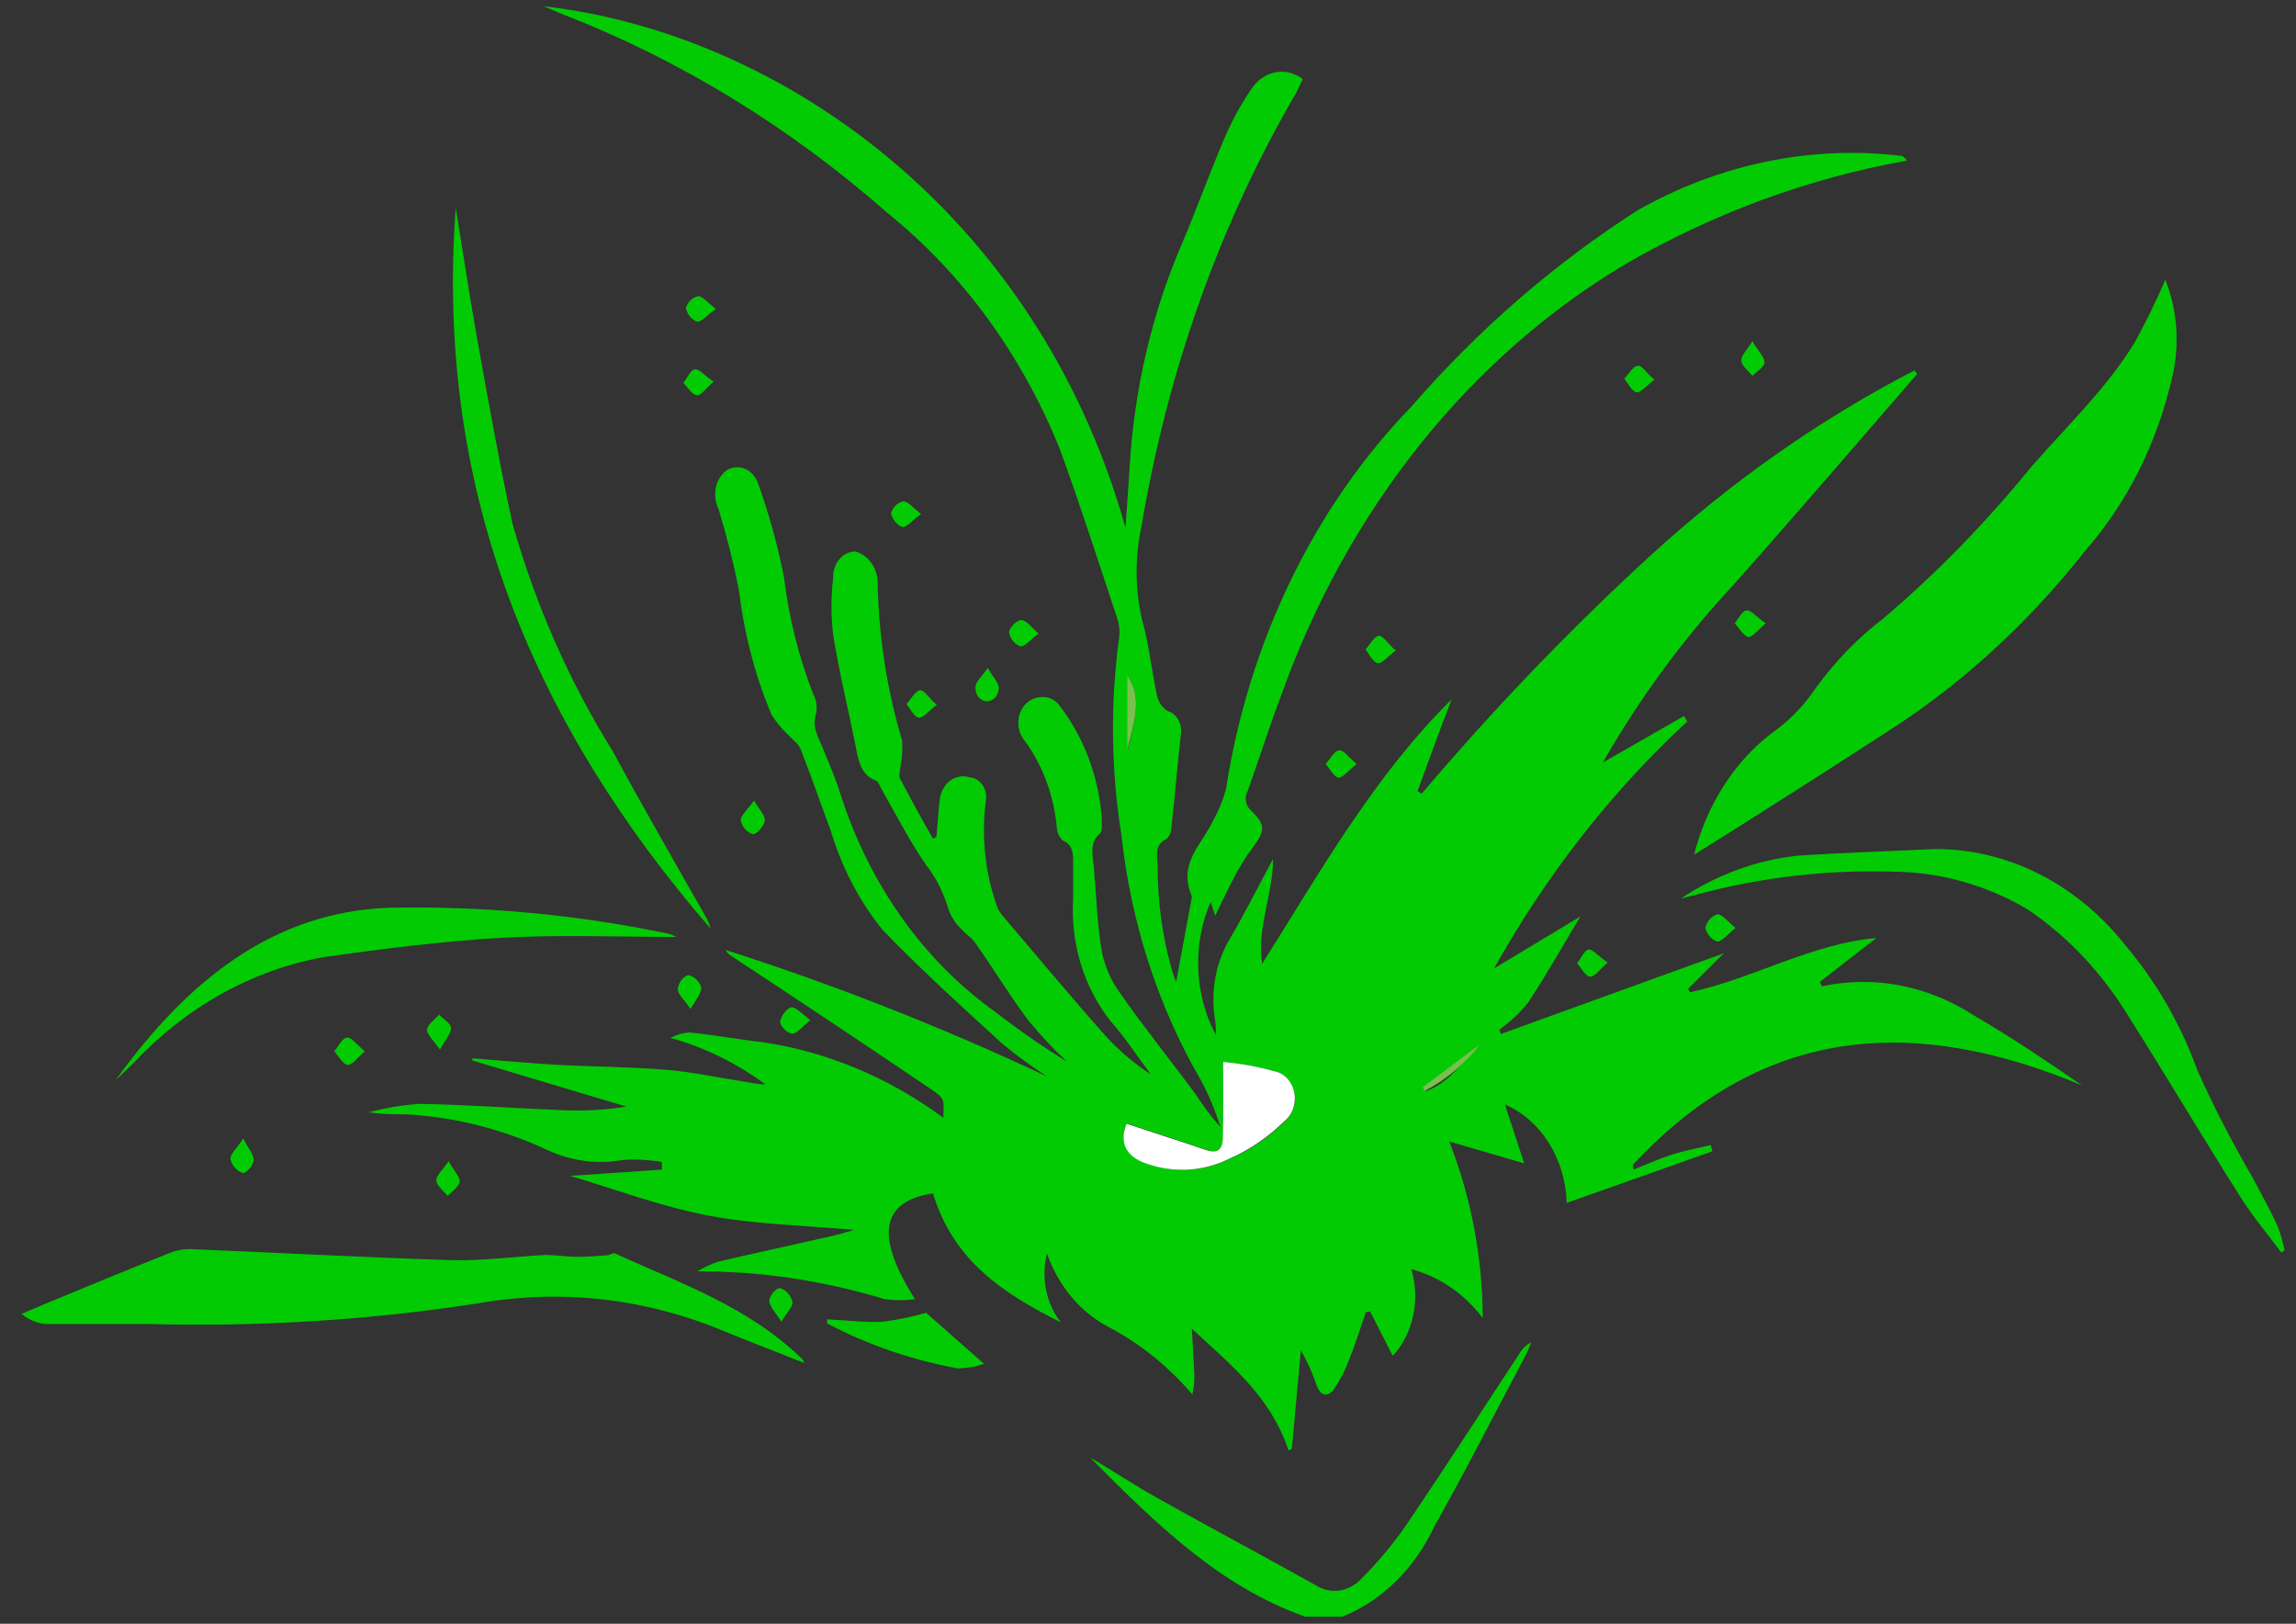 <?xml version="1.0" encoding="utf-8"?>
<!-- Generator: Adobe Illustrator 23.0.3, SVG Export Plug-In . SVG Version: 6.00 Build 0)  -->
<svg version="1.1"
	 id="svg8" inkscape:version="0.92.4 (5da689c313, 2019-01-14)" sodipodi:docname="Madhya Pradesh.svg" xmlns:cc="http://creativecommons.org/ns#" xmlns:dc="http://purl.org/dc/elements/1.1/" xmlns:inkscape="http://www.inkscape.org/namespaces/inkscape" xmlns:rdf="http://www.w3.org/1999/02/22-rdf-syntax-ns#" xmlns:sodipodi="http://sodipodi.sourceforge.net/DTD/sodipodi-0.dtd" xmlns:svg="http://www.w3.org/2000/svg"
	 xmlns="http://www.w3.org/2000/svg" xmlns:xlink="http://www.w3.org/1999/xlink" x="0px" y="0px" viewBox="0 0 841.9 595.3"
	 style="enable-background:new 0 0 841.9 595.3;" xml:space="preserve">
<rect x="0" y="0" width="841.9" height="595.3" fill="#333333" stroke="none"/>
<style type="text/css">
	.st0{fill:#00D400;fill-opacity:0.941;}
	.st1{fill:#FFFFFF;}
	.st2{fill:#78C14E;}
</style>
<sodipodi:namedview  bordercolor="#666666" borderopacity="1.0" id="base" inkscape:current-layer="layer1" inkscape:cx="449.65494" inkscape:cy="339.56445" inkscape:document-units="mm" inkscape:pageopacity="0.0" inkscape:pageshadow="2" inkscape:window-height="705" inkscape:window-maximized="1" inkscape:window-width="1366" inkscape:window-x="-8" inkscape:window-y="-8" inkscape:zoom="0.49497475" pagecolor="#ffffff" showgrid="false">
	</sodipodi:namedview>
<g id="layer1" transform="translate(0,-87)" inkscape:groupmode="layer" inkscape:label="Layer 1">
	<path id="path821" inkscape:connector-curvature="0" class="st0" d="M478.6,679.7c-31.1-10.9-55.1-34.3-78.9-58.4
		c8.4,5,16.6,10.4,25.2,15.2c19.1,10.7,38.3,20.9,57.4,31.6c5.5,3.6,12.4,2.6,17-2.4c5.7-5.7,11-12,15.8-18.8
		c14.4-21.2,28.3-42.8,42.4-64.2c1-1.6,2.4-2.8,4-3.6c-0.7,1.7-1.4,3.5-2.2,5c-11.1,20.9-21.8,42-33.4,62.6
		c-7.2,15.4-19.2,27.2-33.7,33L478.6,679.7z"/>
	<path id="path823" inkscape:connector-curvature="0" class="st0" d="M699.2,145.9c-36,6.4-70.8,19.2-103.3,38
		c-57,34-101.7,89.8-126,157.7c-4.4,11.6-8.2,23.6-12.4,35.4c-1.3,2.4-0.8,5.5,1.3,7.2c5.4,5.3,5.1,7.4,0.5,13.6
		c-2.5,3.3-4.7,6.9-6.6,10.6c-2.5,4.6-4.7,9.3-7.1,14.3l-1.7-5c-6.7,15.5-6,33.9,1.9,48.7c0.1-2.1,0-4.3-0.4-6.4
		c-1.5-10.3,0.6-20.8,5.9-29.4c5.3-9,10-18.5,15.5-28.7c0,13.2-6,24.9-4,38.5c21.8-34.8,41.7-69.6,69.5-97
		c-4.4,11.3-8.4,22.4-12.5,33.6l1.5,1c26.4-31.1,54.4-60.3,84-87.4c29.6-27.1,62.1-49.9,96.7-67.8l1,1.3c-22.6,26-45,52.2-67.9,77.9
		c-18,19.4-33.9,41-47.4,64.6l29.8-17.1l1.2,2c-27.8,25.7-51.7,56.3-70.9,90.6l31.7-19.1c-6.5,10.8-12.5,21.5-19.2,31.6
		c-3.1,3.8-6.6,7.1-10.5,9.9l0.5,1.6l81.8-29.6l-13.1,13l0.7,1.3c23.1-5,44.5-17.8,68.3-19.9l-20.7,16.1l0.8,1.6
		c19.1-4.1,38.8-0.3,55.7,10.7c13.5,7.8,26.5,16.6,39.6,25.6c-60-25.1-116-23.2-164.7,29.2l0.3,1.7c4.7-1.8,9.3-4,14.1-5.5
		c4.7-1.5,9.4-2.3,14.2-3.5l0.6,2.3L574.5,528c-0.5-16.1-9.4-30.4-22.7-36.1l7.1,21.6l-27.5-8c8,20.3,12.2,42.4,12.3,64.7
		c-6.9-9-16-15.2-26.2-17.9c3.4,11.2,0.7,23.7-6.8,31.8l-8.3-16.3l-1.6,0.3c-2,5.8-3.8,11.7-6.1,17.4c-1.4,3.8-3.3,7.4-5.5,10.7
		c-2.2,3.1-4.9,2.8-6.4-1.3c-1.5-4.5-3.5-8.8-5.8-12.9l-3.3,36.1l-1.2,0.7c-6.6-19.9-21.1-31.3-35.5-44.7c0.3,5.5,0.7,10.9,0.9,16.3
		c0.2,2.6-0.1,5.3-0.7,7.8c-8.9-10.4-19.5-18.9-31.1-24.9c-10.1-5.4-18-14.9-22.2-26.7c-2.2,8.8-0.3,18.4,5.1,25.2
		c-21.1-10.6-39.3-22.4-46.9-47.3c-19,2.9-21.4,15.5-6.6,38.8c-3.7,0.5-7.4,0.5-11.1,0c-22.4-6.8-45.5-10.3-68.7-10.2
		c2.4-1.4,4.9-2.6,7.5-3.5c14-3.3,28.1-6.3,42.1-9.5c2.2-0.5,4.4-1.2,7.9-2.2c-18.9-1.7-36.5-2-53.7-5.3c-17.2-3.3-34-9.6-50.4-14.5
		l33.6-2.3v-2.8c-4.8-0.8-9.7-1.1-14.5-0.7c-9.1,1.6-18.5,0.4-27.1-3.5c-16.8-7.9-34.7-12.4-52.9-13.3c-4.4,0.1-8.7-0.1-13.1-0.7
		c6.2-1.6,12.5-2.7,18.9-3.1c17.2,0.3,34.4,1.6,51.7,2.3c8,0.4,16,0,24-1.3l-56.5-16.9V475c10.4,0.8,20.8,1.8,31.2,2.4
		c13.1,0.7,26.5,0.7,39.6,1.8c9.2,0.7,18.3,2.7,27.4,4.1c3.1,0.5,6.1,1.2,9.3,1.3c-10.7-7.9-22.5-13.7-34.9-17.1
		c2.2-1.1,4.5-1.8,6.9-2c9,0.9,18,2.6,27,3.6c23.6,3.5,46.3,13,66.2,27.7c0.3-6.8,0.5-7.1-4.4-10.4c-24.5-16.6-49-32.9-73.6-49.1
		c-0.8-0.5-1.4-1.2-1.8-2c40.1,12.8,79.4,28.3,117.9,46.4c-5.7-3.7-11.2-7.7-16.5-12.1c-14.8-13.5-29.7-27-43.7-41.5
		c-8.6-10.5-15.1-23-19.2-36.6c-3.7-9.9-7.1-19.9-11-29.8c-0.9-2.2-3.2-3.7-4.8-5.5c-2.2-2.1-4.2-4.5-5.9-7.2
		c-6.1-14.5-10.1-30.1-12-46c-2-9.8-4.4-19.5-7.3-29c-0.2-0.6-0.4-1.1-0.6-1.6c-1.8-4.8-0.3-10.3,3.6-13.1c4.1-2.3,9-0.5,11.1,4.2
		c0.1,0.3,0.2,0.5,0.3,0.8c4,11.2,7.2,22.7,9.5,34.5c1.8,14.8,5.4,29.1,10.7,42.7c1.1,2,1.5,4.5,1.1,6.8c-1.7,5,0.6,8.7,2.3,12.7
		c2.3,5.8,4.9,11.5,6.7,17.5c10.6,33,30.6,61,56.8,79.6c8.5,6.6,17.2,12.6,26.2,18.2c-4.9-4.6-9.6-9.6-14-14.9
		c-7-9.3-13.1-19.4-19.9-29c-1.3-1.8-3.3-2.9-4.7-4.6c-2.1-1.9-3.7-4.3-4.8-7.1c-1.8-6.2-4.6-11.9-8.4-16.7
		c-6-8.7-10.9-18.3-16.2-27.6c-0.7-1.1-1.2-2.9-2-3.2c-5.5-1.9-6.5-7-7.5-12.4c-2.7-13.7-6.1-27.3-8.3-41.1
		c-0.8-6.9-0.8-13.9,0-20.8c-0.2-5.1,3.3-9.5,7.8-9.7c0.1,0,0.2,0,0.4,0c4.3,1.2,7.6,5.3,8.1,10.4c0.3,20.1,3.3,39.9,9,58.9
		c0.2,3.3,0,6.7-0.7,9.9c0,1.4-0.7,3.2,0,4.2c3.9,7.4,8,14.9,12,21.9l1.3-0.7c0.4-5,0.7-9.9,1.3-14.5c1.1-5.4,5.8-8.7,10.5-7.4
		c0.1,0,0.2,0.1,0.3,0.1c3.5,0.2,6.3,3.6,6.1,7.6c0,0.6-0.1,1.1-0.2,1.7c-1.5,12.5-0.2,25.1,3.8,36.9c0.4,1.5,1.1,2.8,2,4
		c12.7,14.9,25.4,30.2,38.3,44.7c5,5.4,10.5,10.1,16.5,14c-4.8-6.4-9.2-13.2-14.4-19.1c-10-12.3-15.1-28.7-14.1-45.3v-13.1
		c0-3.4,0-6.6-3.7-8.2c-1.4-1.2-2.2-3-2.3-5c-1.1-11.7-5.2-22.8-11.9-31.8c-3.1-3.8-2.9-9.8,0.5-13.3c1.5-1.5,3.4-2.4,5.4-2.5
		c2.3-0.3,4.7,0.5,6.4,2.3c9.2,11.6,14.9,26.3,16.1,41.9c0,1.9,0.3,5-0.6,5.7c-4.1,3.5-2.7,8.1-2.3,12.5c0.9,10.4,1.2,21,3,31.3
		c1.2,5.5,3.5,10.6,6.7,14.9c8.7,12.5,18.4,24.5,27.5,36.8c2.8,4.3,5.8,8.4,9.2,12.2c-1.8-5.9-4.2-11.6-7-16.9
		c-15.8-27.1-25.8-57.9-29.3-90.2c-3.8-23.7-4.1-48-0.9-71.8c0.4-2.5,0.2-5.1-0.6-7.5c-6.9-20.8-13.6-41.7-21.1-62.2
		c-13.9-34.5-35.6-64.2-62.8-86.2c-36.1-31.8-76.6-56.6-119.8-73.3l-6.6-2.8c86.4,9.9,180.8,75.6,213.3,191.2
		c0.5-7.3,1-14.5,1.5-21.8c1.6-28.4,8-56.2,19-81.9c5.5-12.8,10.2-26.1,15.7-38.9c2.8-6.6,6.2-12.8,10.2-18.6
		c4.5-6.5,12.6-7.9,18.6-3.3c-0.8,1.7-1.6,3.3-2.4,5C447,169.5,428,223.6,418.5,280.3c-2.4,11.2-2.3,22.9,0.3,34
		c2.6,9.2,3.5,19,5.6,28.4c0.7,2.2,2,3.9,3.8,5c3.3,1,5.4,4.7,4.8,8.6c-1.3,11.4-2.2,22.9-3.5,34.3c0,1.6-0.7,3-1.8,4
		c-4.4,2.1-3.5,6-3.2,9.6c-0.1,13.9,1.9,27.8,6,40.9l0.8,1.8l5.7-30.8v-0.6c-5.2-12.1,3.8-18.9,7.8-27.6c2.1-3.7,3.7-7.7,4.8-11.9
		c8.4-53.9,32.3-103.1,67.9-139.9c24.6-28.3,52.5-52.5,83-72c30-17,63.8-24,97.1-19.9C698.2,144.7,698.8,145.2,699.2,145.9
		L699.2,145.9z M448.5,476.3v27.5c0,5-2.3,6-6.2,4.7c-9.6-3.3-19.3-6.4-29.1-9.6c-2.5,6.3-0.8,11.2,5.7,14c10.5,4.3,22,3.9,32.2-1.1
		c7.3-3.2,14-7.7,19.9-13.6c4.1-3.2,5.1-9.6,2.2-14.2c-1.4-2.3-3.6-3.8-6-4.3C461,478.1,454.8,476.9,448.5,476.3L448.5,476.3z
		 M413.6,334.7v27.1c1.9-9.3,5.7-18.6-0.2-27.1H413.6z M522,485.5l0.5,1.6c8.7-2.7,13.9-11.1,20.5-17.2L522,485.5z"/>
	<path id="path825" inkscape:connector-curvature="0" class="st0" d="M794,189.6c4.4,11,5.3,23.5,2.6,35.2
		c-5.4,24.2-16.4,46.3-31.9,64c-21,26.7-45.7,49.3-73.2,66.8c-23.3,15.1-46.7,30-70.2,44.7c0.2-1,0.4-2,0.7-2.9
		c5.2-17.9,15.7-33.2,29.7-43.1c5.4-4.1,10.1-9.1,14-14.9c7.1-9.8,15.4-18.4,24.7-25.5c19.6-16.6,37.8-35.3,54.4-55.7
		c7.6-8.7,15.7-17,23.2-25.8c5.4-6.2,10.4-12.8,14.8-19.9C786.9,205,790.6,197.4,794,189.6L794,189.6z"/>
	<path id="path827" inkscape:connector-curvature="0" class="st0" d="M294.9,586.7c-10-4-19.2-7.5-28.3-11.2
		c-29.1-12.4-60.4-16.1-91.1-10.7c-40.1,6.2-80.7,8.7-121.1,7.6H16.6c-3.2-0.3-6.2-1.6-8.7-3.7c2.7-1.1,5.3-2.3,8-3.4
		c15.5-6.4,31.1-12.9,46.8-19.1c2.6-1,5.4-1.4,8.2-1.2c31.6,1.3,63.1,3,94.6,4c11.5,0.3,23-1.3,34.4-1.9c3.8,0,7.5,0.6,11.3,0.7
		c3.8,0,7.6-0.3,11.5-0.6c0.9,0,2-1,2.7-0.7c23.8,10.9,48.8,19.3,68.9,38.9C294.4,585.3,294.4,585.5,294.9,586.7L294.9,586.7z"/>
	<path id="path829" inkscape:connector-curvature="0" class="st0" d="M616.4,416.4c13.1-8.7,27.7-14.1,42.9-15.7
		c16.5-1.1,33.1-1.6,49.7-2.4c26.7-0.3,52.3,12.5,70.2,35.1c11.3,13.3,20.3,28.8,26.5,45.9c6,13.4,12.7,26.4,20,38.9
		c3.2,6.1,6.6,12.1,9.5,18.4c1.1,2.8,1.9,5.8,2.5,8.8l-1.2,0.8c-5-6.8-10.5-13.2-15-20.4c-13.7-21.6-26.7-43.6-40.4-65.2
		c-9.9-16.5-22.8-30.3-37.9-40.4c-14.8-8.6-31.1-13.3-47.8-13.6c-25-0.9-49.9,2-74.2,8.6L616.4,416.4z"/>
	<path id="path831" inkscape:connector-curvature="0" class="st0" d="M167.1,163.2c2.6,15.7,4.9,31.4,7.7,47.1
		c4.1,22.9,8.2,45.9,13.1,68.6c8.5,29.9,20.9,58.1,36.9,83.7c10.9,20.3,22.5,40.2,33.8,60.2c0.9,1.4,1.5,2.9,1.9,4.6
		C197.2,354.1,159.3,269.2,167.1,163.2z"/>
	<path id="path833" inkscape:connector-curvature="0" class="st0" d="M42.4,483c26.2-36.3,57.6-61.7,100.4-63.2
		c34.4-0.7,68.8,2.5,102.6,9.6c0.9,0.3,1.7,0.6,2.5,1.1c-21,0-42.4-0.9-63.7,0.3c-21.3,1.2-43.7,4-65.5,7.1
		c-26.2,4.7-50.6,18.3-69.9,39L42.4,483z"/>
	<path id="path835" inkscape:connector-curvature="0" class="st0" d="M303.3,570.7c6.8,0.3,13.5,1.2,20.3,0.9
		c5.4-0.7,10.7-1.8,16-3.3l21.2,18.7c-3.1,1.1-6.3,1.6-9.5,1.7c-16.6-3-32.8-8.5-48-16.5L303.3,570.7z"/>
	<path id="path837" inkscape:connector-curvature="0" class="st0" d="M606.7,226.2c-3.2,2.3-5.1,5-6.7,4.6c-1.6-0.4-3.1-3.3-4.4-5
		c1.6-1.6,3.2-4.5,4.9-4.7C602.2,220.9,603.4,223.6,606.7,226.2z"/>
	<path id="path839" inkscape:connector-curvature="0" class="st0" d="M261.7,226.9c-3,2.6-4.7,5.3-6.3,5c-1.7-0.3-3.2-2.9-4.8-4.5
		c1.4-1.8,2.7-5,4.4-5S258.3,224.8,261.7,226.9z"/>
	<path id="path841" inkscape:connector-curvature="0" class="st0" d="M362.2,331.9c2,3.6,4.4,5.8,4,7.7c-0.2,2.7-2.2,4.7-4.6,4.5
		c-2.2-0.2-3.9-2.3-3.9-4.8C357.4,337.3,359.8,335.3,362.2,331.9z"/>
	<path id="path843" inkscape:connector-curvature="0" class="st0" d="M343.5,345.4c-3.1,2.4-5.1,5-6.7,4.7c-1.6-0.3-3.1-3.3-4.4-5
		c1.6-1.7,3.1-4.6,4.8-5C338.9,339.7,340.3,342.8,343.5,345.4L343.5,345.4z"/>
	<path id="path845" inkscape:connector-curvature="0" class="st0" d="M642.6,212.1c2.1,3.6,4.4,5.9,4.4,7.7c0,1.8-2.9,3.4-4.4,5
		c-1.5-1.8-3.9-3.6-4.1-5.5C638.4,217.3,640.4,215.6,642.6,212.1z"/>
	<path id="path847" inkscape:connector-curvature="0" class="st0" d="M380.8,319.3c-3.1,2.3-5.1,5-6.7,4.6c-2-0.7-3.6-2.6-4.1-5
		c0-1.7,2.8-4.5,4.4-4.6C375.9,314.2,377.9,316.5,380.8,319.3L380.8,319.3z"/>
	<path id="path849" inkscape:connector-curvature="0" class="st0" d="M589.5,439.9c-3,2.6-4.8,5.3-6.4,5.2c-1.6-0.1-3.2-3-4.8-5
		c1.5-1.8,2.8-5,4.4-5C584.2,435.2,586.3,437.7,589.5,439.9L589.5,439.9z"/>
	<path id="path851" inkscape:connector-curvature="0" class="st0" d="M161.3,471.8c-2.3-3.4-4.8-5.5-4.7-7.3
		c0.1-1.8,2.7-3.6,4.4-5.5c1.6,1.7,4.4,3.2,4.4,5C165.4,465.8,163.2,468.4,161.3,471.8z"/>
	<path id="path853" inkscape:connector-curvature="0" class="st0" d="M133.8,472.4c-3,2.6-4.8,5.3-6.4,5c-1.6-0.3-3.2-3-4.8-5
		c1.5-1.8,2.8-4.7,4.6-5C128.9,467.2,130.8,470.1,133.8,472.4L133.8,472.4z"/>
	<path id="path855" inkscape:connector-curvature="0" class="st0" d="M636.4,427.2c-3.1,2.5-5,5-6.7,5c-2.1-0.7-3.8-2.6-4.4-5
		c0.6-2.4,2.2-4.3,4.4-5C631.5,422.1,633.3,424.7,636.4,427.2z"/>
	<path id="path857" inkscape:connector-curvature="0" class="st0" d="M276.5,380.5c2,3.5,4.4,5.8,3.9,7.6c-0.4,1.8-3,5-4.4,4.7
		c-2.1-0.7-3.8-2.5-4.4-5C271.6,385.9,274.1,383.9,276.5,380.5z"/>
	<path id="path859" inkscape:connector-curvature="0" class="st0" d="M337.7,275.5c-3.4,2.4-5.3,5-6.9,4.7c-2-0.8-3.5-2.7-4.1-5
		c0.7-2.2,2.3-3.9,4.4-4.4C332.9,270.7,334.5,272.9,337.7,275.5L337.7,275.5z"/>
	<path id="path861" inkscape:connector-curvature="0" class="st0" d="M497.5,367.1c-3.1,2.4-5.1,5-6.6,5c-1.6,0-3.2-3.1-4.8-5
		c1.6-1.7,3.1-4.7,4.8-5C492.7,361.8,494.4,364.6,497.5,367.1z"/>
	<path id="path863" inkscape:connector-curvature="0" class="st0" d="M647.5,315.5c-3.2,2.7-5.1,5.4-6.6,5c-1.5-0.5-3.2-3.1-4.8-5
		c1.4-1.7,2.7-4.6,4.4-4.7C642.1,310.6,644.1,313.3,647.5,315.5z"/>
	<path id="path865" inkscape:connector-curvature="0" class="st0" d="M511.8,325.5c-3.2,2.3-5.1,5-6.7,4.6c-1.6-0.3-3-3.2-4.4-5
		c1.6-1.7,3.1-4.6,4.7-5S508.8,323,511.8,325.5L511.8,325.5z"/>
	<path id="path867" inkscape:connector-curvature="0" class="st0" d="M164.5,512.7c2,3.7,4.4,5.9,4,7.7c-0.4,1.8-2.8,3.5-4.4,5
		c-1.4-1.8-3.9-3.6-4.1-5.5C159.9,517.9,162.2,516.2,164.5,512.7z"/>
	<path id="path869" inkscape:connector-curvature="0" class="st0" d="M253.2,456.9c-2.3-3.5-4.7-5.3-4.7-7.4c0.4-2.3,1.8-4.3,3.8-5
		c2.2,0.4,4,2.1,4.8,4.4C257.4,450.9,255.2,453.5,253.2,456.9L253.2,456.9z"/>
	<path id="path871" inkscape:connector-curvature="0" class="st0" d="M297.1,461c-3.1,2.6-4.9,5-6.7,5c-2-0.5-3.6-2.1-4.4-4.2
		c0.5-2.5,2-4.5,4-5.5C291.7,456.1,293.8,458.4,297.1,461L297.1,461z"/>
	<path id="path873" inkscape:connector-curvature="0" class="st0" d="M89.2,504.4c2,3.9,4,6.1,3.8,8.1c-0.2,2-3.1,5-4.1,4.5
		c-2.1-0.7-3.7-2.6-4.4-5C84.4,510.1,86.8,508.1,89.2,504.4z"/>
	<path id="path875" inkscape:connector-curvature="0" class="st0" d="M286.5,571.6c-2.2-3.6-4.4-5.7-4.4-7.7c0-2,2.8-5,4-4.6
		c2.1,0.6,3.7,2.4,4.4,4.7C291.1,565.8,288.7,567.8,286.5,571.6L286.5,571.6z"/>
	<path id="path877" inkscape:connector-curvature="0" class="st0" d="M262.5,200.3c-3.4,2.3-5.4,5-7,4.6c-2-0.8-3.5-2.7-4-5
		c0.7-2.2,2.4-3.8,4.4-4.3C257.5,195.5,259.2,197.7,262.5,200.3L262.5,200.3z"/>
	<path id="path879" inkscape:connector-curvature="0" class="st1" d="M448.5,476.3c6.3,0.6,12.5,1.7,18.6,3.4
		c4.9,0.8,8.3,5.9,7.6,11.4c-0.3,2.8-1.7,5.4-3.8,7c-5.9,5.8-12.6,10.4-19.9,13.6c-10.2,5.1-21.7,5.5-32.2,1.3
		c-6.5-2.8-8.2-7.8-5.7-14c9.7,3.2,19.4,6.3,29.1,9.6c3.9,1.3,6.2,0.3,6.2-4.7C448.6,495.4,448.5,486.9,448.5,476.3L448.5,476.3z"/>
	<path id="path881" inkscape:connector-curvature="0" class="st2" d="M413.4,334.7c5.9,8.6,2.1,17.9,0,27.1V334.7z"/>
	<path id="path883" inkscape:connector-curvature="0" class="st2" d="M521.8,485.5l21-15.7c-5.7,7.3-12.7,13.2-20.5,17.2
		L521.8,485.5z"/>
</g>
</svg>
